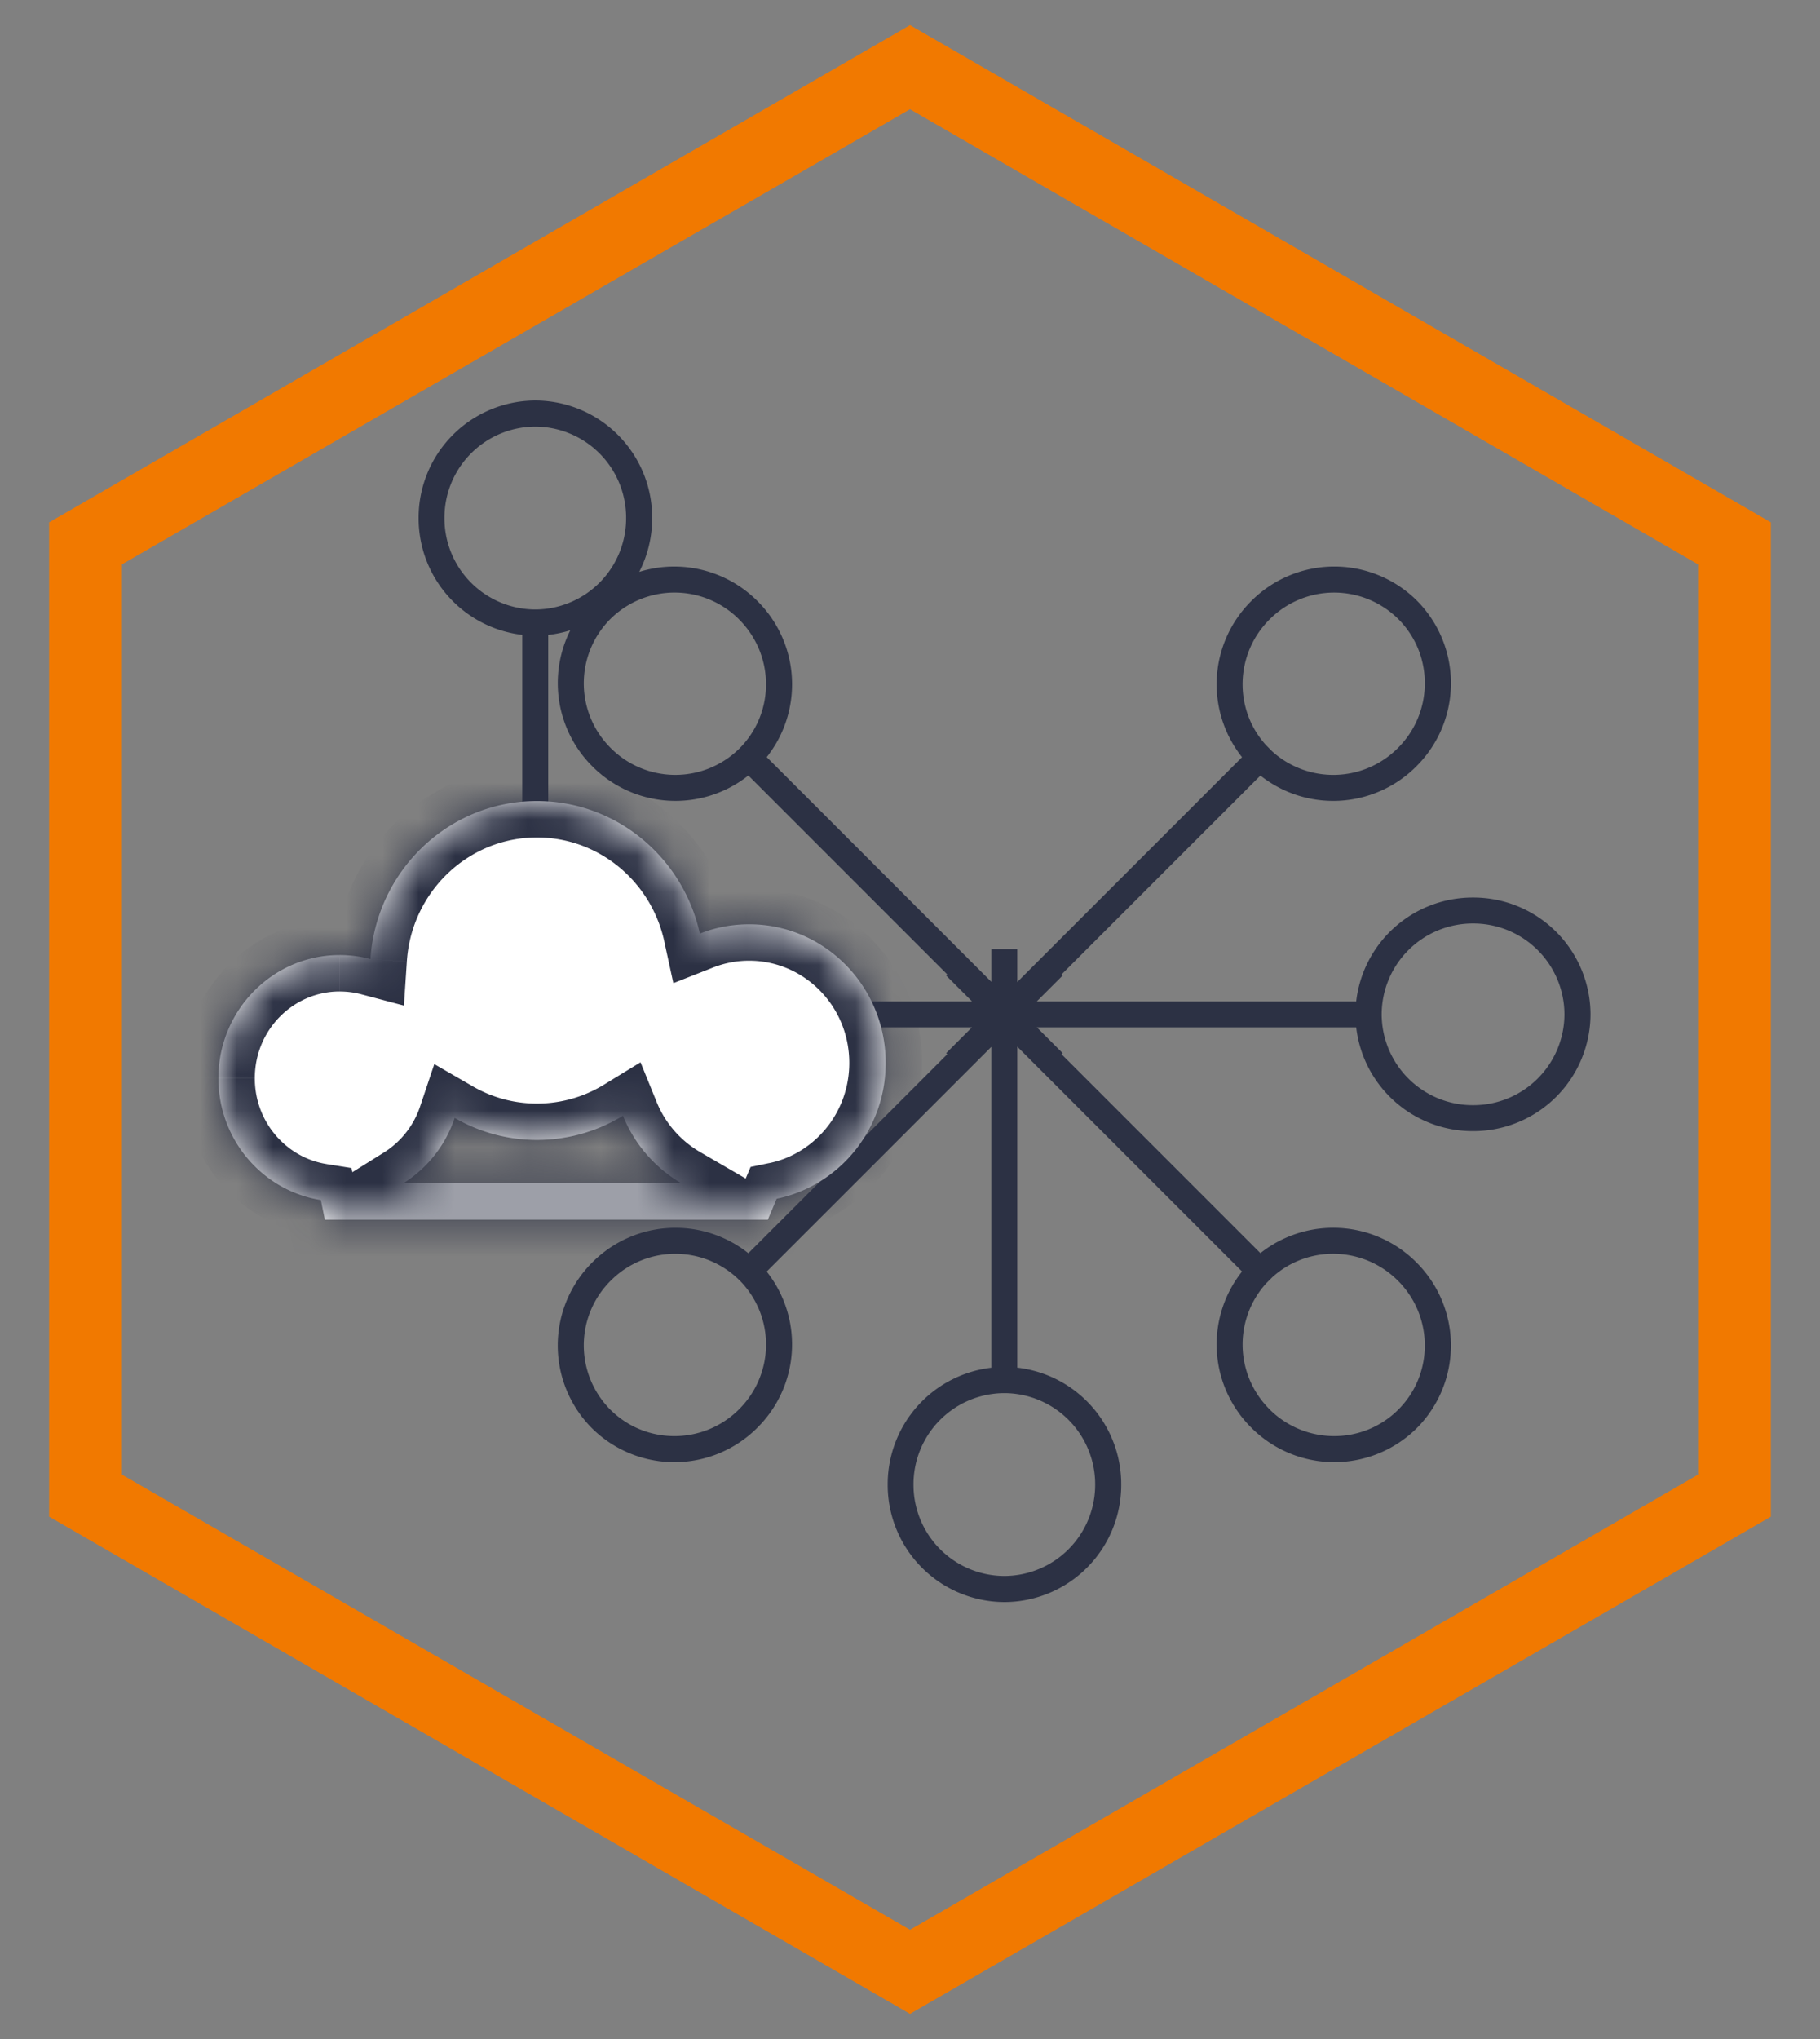 <svg xmlns="http://www.w3.org/2000/svg" width="50" height="56" fill="none"><rect width="100%" height="100%" fill="#808080" stroke="none"/><path stroke="#F17900" stroke-width="2" d="m25.5 2.134-.5-.289-.5.289-21.65 12.5-.5.289V41.077l.5.289 21.65 12.5.5.289.5-.289 21.65-12.5.5-.289V14.923l-.5-.289-21.65-12.5Z"/><path fill="#2C3144" fill-rule="evenodd" d="M11.5 14.228a3.221 3.221 0 0 0 2.848 3.208v7.236a3.216 3.216 0 0 0-2.848 3.186 3.218 3.218 0 0 0 3.228 3.208 3.222 3.222 0 0 0 3.209-2.851h8.766l-.71.71.03.03-5.464 5.464a3.222 3.222 0 0 0-4.286.251 3.218 3.218 0 0 0-.014 4.552 3.218 3.218 0 0 0 4.551-.014 3.222 3.222 0 0 0 .253-4.285l6.171-6.171v8.812a3.221 3.221 0 0 0-2.847 3.208A3.218 3.218 0 0 0 27.595 44a3.218 3.218 0 0 0 3.208-3.228 3.222 3.222 0 0 0-2.856-3.21v-8.816l6.175 6.175a3.222 3.222 0 0 0 .252 4.287 3.218 3.218 0 0 0 4.55.014 3.218 3.218 0 0 0-.013-4.552 3.222 3.222 0 0 0-4.284-.253l-5.463-5.463.03-.03-.71-.71h8.774a3.222 3.222 0 0 0 3.21 2.852 3.218 3.218 0 0 0 3.227-3.208 3.218 3.218 0 0 0-3.228-3.208 3.222 3.222 0 0 0-3.209 2.852h-8.774l.71-.71-.03-.03 5.463-5.462a3.222 3.222 0 0 0 4.284-.253 3.218 3.218 0 0 0 .014-4.552 3.218 3.218 0 0 0-4.551.014 3.222 3.222 0 0 0-.252 4.287l-6.175 6.175v-.905h-.713v.899l-6.17-6.171a3.222 3.222 0 0 0-.254-4.285 3.23 3.23 0 0 0-3.248-.803 3.23 3.23 0 0 0 .355-1.478A3.218 3.218 0 0 0 14.708 11a3.218 3.218 0 0 0-3.208 3.228Zm15.203 13.274-.71-.71.03-.03-5.464-5.464a3.222 3.222 0 0 1-4.286-.251 3.228 3.228 0 0 1-.605-3.737 3.176 3.176 0 0 1-.607.127v7.23a3.22 3.22 0 0 1 2.876 2.835h8.766ZM14.348 25.39v3.543h.713v-3.55a2.501 2.501 0 0 1 2.176 2.474 2.503 2.503 0 0 1-2.511 2.495 2.503 2.503 0 0 1-2.511-2.495 2.5 2.5 0 0 1 2.133-2.467ZM12.21 14.228a2.503 2.503 0 0 0 2.46 2.51h.071a2.503 2.503 0 0 0 2.46-2.51 2.503 2.503 0 0 0-2.496-2.511 2.503 2.503 0 0 0-2.495 2.51Zm15.346 24.034a2.503 2.503 0 0 0-2.46 2.51 2.503 2.503 0 0 0 2.496 2.511 2.503 2.503 0 0 0 2.495-2.51 2.503 2.503 0 0 0-2.46-2.511h-.07Zm7.32.441a2.504 2.504 0 0 1-.095-3.452l.172-.172c.98-.89 2.5-.856 3.452.095.98.98.985 2.566.01 3.54-.974.974-2.559.97-3.54-.01Zm-14.57 0a2.503 2.503 0 0 0 .032-3.519l-.043-.042a2.503 2.503 0 0 0-3.518.032 2.503 2.503 0 0 0-.011 3.54c.974.974 2.56.97 3.54-.01Zm14.475-18.238c-.89-.98-.857-2.5.095-3.451a2.503 2.503 0 0 1 3.54-.011c.974.974.97 2.56-.011 3.54a2.504 2.504 0 0 1-3.452.095l-.172-.173Zm-14.475-3.451c.973.973.985 2.542.032 3.518l-.043.043a2.503 2.503 0 0 1-3.518-.032 2.503 2.503 0 0 1-.011-3.54 2.503 2.503 0 0 1 3.54.01Zm20.163 8.349a2.503 2.503 0 0 0-2.511 2.495 2.503 2.503 0 0 0 2.51 2.495 2.503 2.503 0 0 0 2.511-2.495 2.503 2.503 0 0 0-2.51-2.495Z" clip-rule="evenodd"/><mask id="a" fill="#fff"><path fill-rule="evenodd" d="M14.751 31.308a4.51 4.51 0 0 0 2.363-.665 3.804 3.804 0 0 0 1.608 1.857h-7.644a3.386 3.386 0 0 0 1.413-1.797 4.51 4.51 0 0 0 2.26.605Zm6.586 1.615c1.71-.355 2.995-1.89 2.995-3.73 0-2.104-1.679-3.808-3.75-3.808-.478 0-.936.09-1.356.256C18.77 23.558 16.94 22 14.75 22c-2.427 0-4.414 1.916-4.573 4.34a3.294 3.294 0 0 0-.845-.11C7.493 26.23 6 27.746 6 29.615c0 1.69 1.22 3.091 2.815 3.344l.028.14.082.4H21.093l.129-.304.115-.272Z" clip-rule="evenodd"/></mask><path fill="#fff" fill-rule="evenodd" d="M14.751 31.308a4.51 4.51 0 0 0 2.363-.665 3.804 3.804 0 0 0 1.608 1.857h-7.644a3.386 3.386 0 0 0 1.413-1.797 4.51 4.51 0 0 0 2.26.605Zm6.586 1.615c1.71-.355 2.995-1.89 2.995-3.73 0-2.104-1.679-3.808-3.75-3.808-.478 0-.936.09-1.356.256C18.77 23.558 16.94 22 14.75 22c-2.427 0-4.414 1.916-4.573 4.34a3.294 3.294 0 0 0-.845-.11C7.493 26.23 6 27.746 6 29.615c0 1.69 1.22 3.091 2.815 3.344l.028.14.082.4H21.093l.129-.304.115-.272Z" clip-rule="evenodd"/><path fill="#2C3144" d="m17.114 30.643.926-.377-.443-1.091-1.005.615.522.853Zm1.608 1.857v1h3.712l-3.21-1.865-.502.865Zm-7.644 0-.53-.848L7.59 33.5h3.488v-1Zm1.413-1.797.5-.866-1.06-.612-.389 1.161.949.317Zm8.846 2.22-.203-.98-.513.107-.205.483.921.39Zm-2.111-7.282-.977.214.25 1.147 1.094-.43-.367-.93Zm-9.048.7-.256.966 1.175.311.08-1.212-.999-.066Zm-1.363 6.618.98-.2-.138-.679-.685-.109-.157.988Zm.028.14.98-.199-.98.2Zm.082.4-.98.2.163.8h.817v-1Zm12.168 0v1h.662l.258-.609-.92-.39Zm.129-.304.92.39-.92-.39Zm-4.63-3.405a3.51 3.51 0 0 1-1.84.518v2a5.51 5.51 0 0 0 2.884-.812l-1.044-1.706Zm2.633 1.845a2.804 2.804 0 0 1-1.185-1.369l-1.853.753a4.805 4.805 0 0 0 2.033 2.345l1.005-1.729ZM11.078 33.5h7.644v-2h-7.644v2Zm.464-3.114a2.385 2.385 0 0 1-.994 1.266l1.06 1.696a4.386 4.386 0 0 0 1.831-2.328l-1.897-.634Zm3.21-.078a3.51 3.51 0 0 1-1.762-.471l-.999 1.732c.814.47 1.758.739 2.76.739v-2Zm8.58-1.116c0 1.368-.954 2.494-2.198 2.752l.406 1.958c2.174-.451 3.792-2.396 3.792-4.71h-2Zm-2.75-2.807c1.505 0 2.75 1.242 2.75 2.807h2c0-2.64-2.112-4.807-4.75-4.807v2Zm-.99.187a2.69 2.69 0 0 1 .99-.187v-2a4.69 4.69 0 0 0-1.723.326l.733 1.86ZM14.753 23c1.698 0 3.138 1.21 3.497 2.855l1.954-.427C19.652 22.905 17.43 21 14.75 21v2Zm-3.576 3.406C11.302 24.49 12.867 23 14.751 23v-2c-2.97 0-5.378 2.342-5.57 5.275l1.995.13Zm-1.843.825c.205 0 .402.026.589.076l.513-1.933a4.289 4.289 0 0 0-1.102-.143v2ZM7 29.614c0-1.331 1.059-2.384 2.333-2.384v-2C6.926 25.23 5 27.207 5 29.614h2Zm1.972 2.356C7.866 31.796 7 30.817 7 29.615H5c0 2.179 1.574 4.001 3.658 4.332l.314-1.976Zm.851.929-.028-.14-1.96.398.029.14 1.96-.398Zm.082.4-.082-.4-1.96.399.082.4 1.96-.399Zm-.572-.8h-.408v2h.408v-2Zm11.428 0H9.333v2h11.428v-2Zm.332 0h-.332v2h.332v-2Zm-.792.304-.13.305 1.842.781.13-.305-1.842-.78Zm.115-.271-.115.271 1.841.781.116-.272-1.842-.78Z" mask="url(#a)"/></svg>